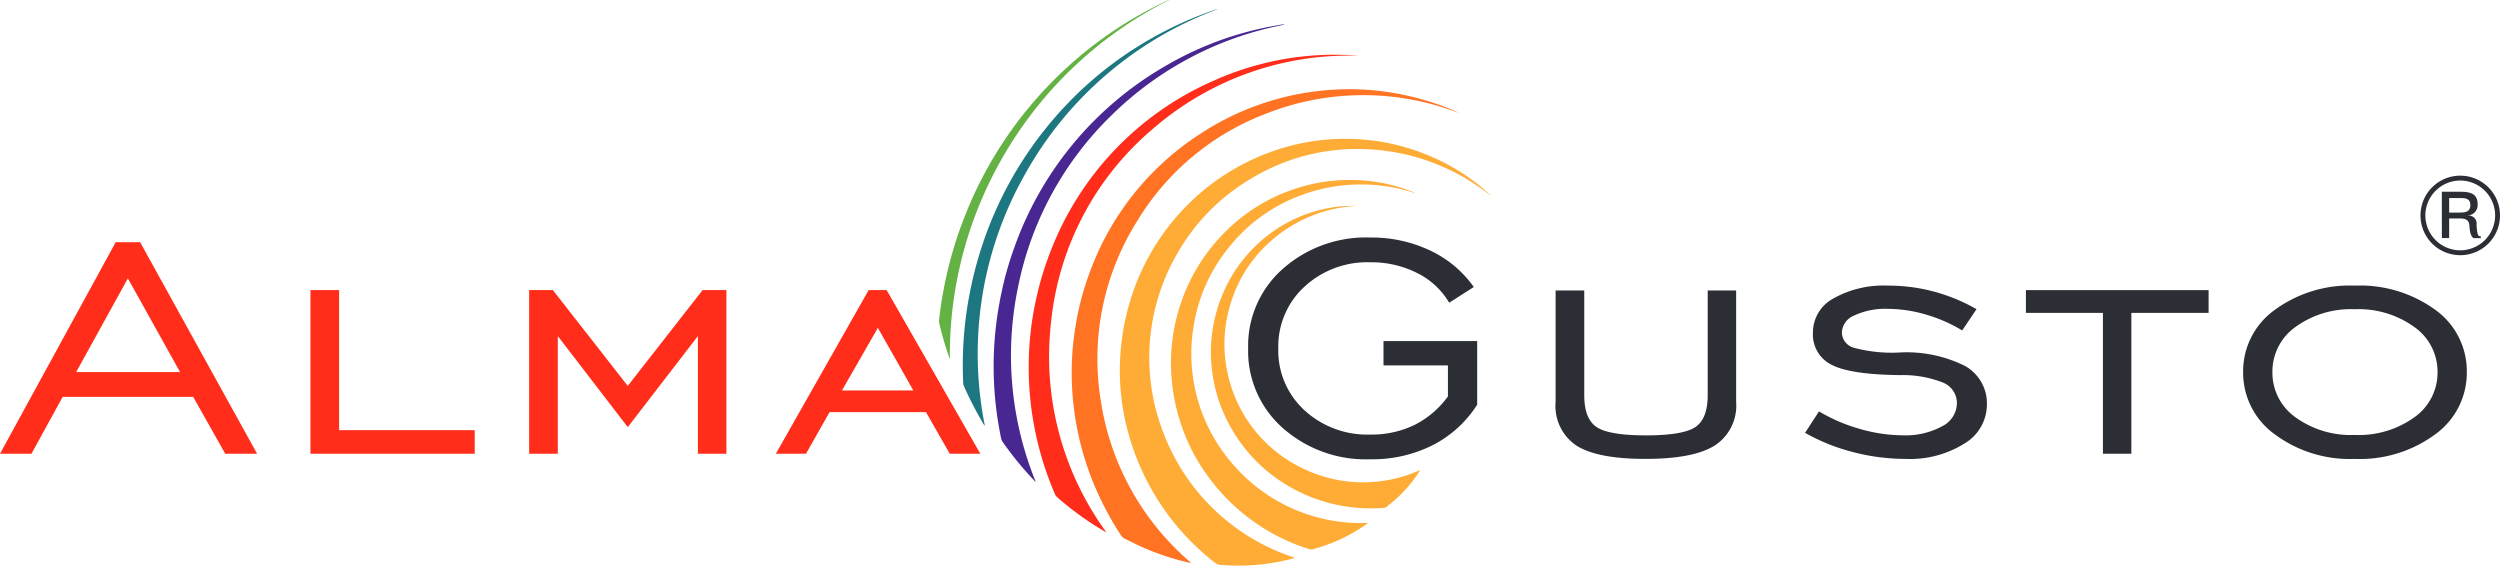 <svg xmlns="http://www.w3.org/2000/svg" xmlns:xlink="http://www.w3.org/1999/xlink" width="241.618" height="54.667" viewBox="0 0 241.618 54.667">
  <defs>
    <clipPath id="clip-path">
      <path id="Pfad_21" data-name="Pfad 21" d="M0-17.478H241.618V-72.145H0Z" transform="translate(0 72.145)" fill="none"/>
    </clipPath>
  </defs>
  <g id="Gruppe_23" data-name="Gruppe 23" transform="translate(0 72.145)">
    <g id="Gruppe_13" data-name="Gruppe 13" transform="translate(0 -72.145)" clip-path="url(#clip-path)">
      <g id="Gruppe_2" data-name="Gruppe 2" transform="translate(108.231 13.414)">
        <path id="Pfad_10" data-name="Pfad 10" d="M-5.409-12.946c-.074.028-.114.048-.157.061a20.11,20.11,0,0,1-6.246.677c-.221-.011-.441-.036-.662-.03a1.054,1.054,0,0,1-.711-.268,23.746,23.746,0,0,1-8.224-12.149,22.5,22.5,0,0,1-.887-7.571,22.744,22.744,0,0,1,.793-4.937,22.143,22.143,0,0,1,4.514-8.577A21.8,21.8,0,0,1-9.3-51.531a21.1,21.1,0,0,1,9.105-1.9,20.4,20.4,0,0,1,5.38.793,20.779,20.779,0,0,1,4.588,1.916,19.1,19.1,0,0,1,3.674,2.693.225.225,0,0,1,.058.083A20.517,20.517,0,0,0,.52-52.448,19.621,19.621,0,0,0-9.494-49.676a19.764,19.764,0,0,0-7.326,7.405A20.046,20.046,0,0,0-18.073-24.91,20.189,20.189,0,0,0-5.409-12.946" transform="translate(22.325 53.437)" fill="#ffac36"/>
      </g>
      <g id="Gruppe_3" data-name="Gruppe 3" transform="translate(103.581 8.621)">
        <path id="Pfad_11" data-name="Pfad 11" d="M-11.989-.746a25.588,25.588,0,0,0-18.867.087A24.819,24.819,0,0,0-43.109,9.573,25.025,25.025,0,0,0-46.675,27.06,25.58,25.58,0,0,0-37.946,42.7a1.818,1.818,0,0,1-.183-.019,24.584,24.584,0,0,1-4.366-1.424c-.626-.271-1.231-.59-1.85-.879a.944.944,0,0,1-.4-.362,30.389,30.389,0,0,1-2.213-4.027,28.259,28.259,0,0,1-2.534-11.929,27.48,27.48,0,0,1,.4-4.422A26.51,26.51,0,0,1-47.851,14.9,26.886,26.886,0,0,1-36.932,1.145a26.255,26.255,0,0,1,13.9-4.221,25.222,25.222,0,0,1,4.994.421,26.112,26.112,0,0,1,4.052,1.081,13.967,13.967,0,0,1,1.994.828" transform="translate(49.489 3.081)" fill="#ff7323"/>
      </g>
      <g id="Gruppe_4" data-name="Gruppe 4" transform="translate(99.417 5.293)">
        <path id="Pfad_12" data-name="Pfad 12" d="M-10.161-.029a28.925,28.925,0,0,0-19.812,7.1,28.134,28.134,0,0,0-9.8,18.625,28.815,28.815,0,0,0,5.354,20.354c-.107-.064-.216-.126-.324-.189a28.66,28.66,0,0,1-4.471-3.248.721.721,0,0,1-.174-.246,30.9,30.9,0,0,1-2.44-14.9,29.8,29.8,0,0,1,.7-4.384,28.866,28.866,0,0,1,1.232-4.02A29.554,29.554,0,0,1-23.994,2.354,28.552,28.552,0,0,1-11.6-.115c.457.009.915.043,1.375.067a.309.309,0,0,1,.065.019" transform="translate(41.942 0.121)" fill="#ff2d19"/>
      </g>
      <g id="Gruppe_5" data-name="Gruppe 5" transform="translate(96.03 2.353)">
        <path id="Pfad_13" data-name="Pfad 13" d="M-8.969-.014a32.461,32.461,0,0,0-16.7,8.79,31.778,31.778,0,0,0-9,16.6,32.364,32.364,0,0,0,1.719,18.789,1.275,1.275,0,0,1-.114-.1,31.763,31.763,0,0,1-3.061-3.734,1.07,1.07,0,0,1-.177-.4,33.8,33.8,0,0,1-.633-9.351,34.69,34.69,0,0,1,.683-4.754,31.134,31.134,0,0,1,1.212-4.263A32.935,32.935,0,0,1-20.253,3.872,31.776,31.776,0,0,1-10.248.153c.352-.067.706-.128,1.062-.19.067-.011.134-.013.2-.02.006.014.011.029.016.043" transform="translate(37.023 0.057)" fill="#492792"/>
      </g>
      <g id="Gruppe_6" data-name="Gruppe 6" transform="translate(93.05 0.892)">
        <path id="Pfad_14" data-name="Pfad 14" d="M-7.858-.006A35.31,35.31,0,0,0-26.466,16,35.224,35.224,0,0,0-30.3,40.245a1.555,1.555,0,0,1-.1-.125,34.025,34.025,0,0,1-1.94-3.746.724.724,0,0,1-.056-.269,36.173,36.173,0,0,1,.244-6.267,37.321,37.321,0,0,1,1.713-7.4A35.918,35.918,0,0,1-24.429,11.51,35.464,35.464,0,0,1-13.2,2.245,35.522,35.522,0,0,1-8.077.034c.066-.022.133-.039.2-.058,0,0,.01.01.019.018" transform="translate(32.438 0.024)" fill="#1d7781"/>
      </g>
      <g id="Gruppe_7" data-name="Gruppe 7" transform="translate(90.757 0)">
        <path id="Pfad_15" data-name="Pfad 15" d="M-.334-11.1c-.027-.07-.053-.141-.077-.211a32.9,32.9,0,0,1-.935-3.2,1.3,1.3,0,0,1-.023-.433A38.93,38.93,0,0,1-.294-20.659a37.328,37.328,0,0,1,1.4-4.246A38.366,38.366,0,0,1,9.753-38.111,38.075,38.075,0,0,1,20.7-45.762a.516.516,0,0,1,.173-.051A38.263,38.263,0,0,0,5.3-31.5,38.261,38.261,0,0,0-.334-11.1" transform="translate(1.378 45.813)" fill="#64b244"/>
      </g>
      <g id="Gruppe_8" data-name="Gruppe 8" transform="translate(113.173 17.397)">
        <path id="Pfad_16" data-name="Pfad 16" d="M-6.086-10.6c-.047.042-.072.067-.1.089a16.278,16.278,0,0,1-4.555,2.257c-.17.053-.344.1-.511.162a.857.857,0,0,1-.615-.006,19.207,19.207,0,0,1-9.63-6.933,18.187,18.187,0,0,1-2.785-5.5,18.558,18.558,0,0,1-.775-3.971,17.929,17.929,0,0,1,1.039-7.771A17.638,17.638,0,0,1-19.8-38.815,17.081,17.081,0,0,1-13.412-42.8a16.531,16.531,0,0,1,4.305-.9,16.808,16.808,0,0,1,4.017.175A15.476,15.476,0,0,1-1.546-42.5a.177.177,0,0,1,.067.047,16.6,16.6,0,0,0-11.117.2,15.862,15.862,0,0,0-6.83,4.9,15.966,15.966,0,0,0-3.5,7.666,16.213,16.213,0,0,0,3.887,13.533A16.327,16.327,0,0,0-6.086-10.6" transform="translate(25.124 43.743)" fill="#ffac36"/>
      </g>
      <g id="Gruppe_9" data-name="Gruppe 9" transform="translate(117.033 19.894)">
        <path id="Pfad_17" data-name="Pfad 17" d="M-6.465-8.163a.763.763,0,0,1-.05.1,13.251,13.251,0,0,1-2.755,3.1c-.111.092-.232.179-.337.279a.69.69,0,0,1-.468.184,15.685,15.685,0,0,1-9.413-2.294A14.844,14.844,0,0,1-23.279-10.1a15.258,15.258,0,0,1-1.8-2.767,14.641,14.641,0,0,1-1.6-6.2,14.41,14.41,0,0,1,1.191-6.243,13.968,13.968,0,0,1,3.611-4.972,13.443,13.443,0,0,1,2.983-2,13.659,13.659,0,0,1,3.095-1.1,12.589,12.589,0,0,1,2.995-.313.15.15,0,0,1,.065.014,13.553,13.553,0,0,0-8.35,3.561,12.953,12.953,0,0,0-3.669,5.8,13.072,13.072,0,0,0-.3,6.873A13.236,13.236,0,0,0-17.968-8.4a13.329,13.329,0,0,0,11.5.236" transform="translate(26.686 33.697)" fill="#ffac36"/>
      </g>
      <g id="Gruppe_10" data-name="Gruppe 10" transform="translate(120.63 22.96)">
        <path id="Pfad_18" data-name="Pfad 18" d="M-6.173-4.909v-3H-12.4v-2.352h9.055v6.149A11.087,11.087,0,0,1-7.651-.195a13.029,13.029,0,0,1-6.026,1.361,12.12,12.12,0,0,1-8.465-3.028,9.914,9.914,0,0,1-3.339-7.677,9.918,9.918,0,0,1,3.349-7.7,12.125,12.125,0,0,1,8.455-3.029A13.232,13.232,0,0,1-7.91-19.022a10.815,10.815,0,0,1,4.238,3.537l-2.377,1.519a7.407,7.407,0,0,0-3.1-2.871,9.792,9.792,0,0,0-4.527-1.037,8.949,8.949,0,0,0-6.367,2.362,7.83,7.83,0,0,0-2.523,5.973,7.8,7.8,0,0,0,2.523,5.963,8.968,8.968,0,0,0,6.367,2.352,9.493,9.493,0,0,0,4.268-.926,9,9,0,0,0,3.236-2.76" transform="translate(25.481 20.263)" fill="#2b2e34"/>
      </g>
      <g id="Gruppe_11" data-name="Gruppe 11" transform="translate(150.344 28.072)">
        <path id="Pfad_19" data-name="Pfad 19" d="M0,0H2.77V10.131q0,2.278,1.2,3.075t4.755.8q3.576,0,4.775-.8t1.2-3.075V0h2.749V10.779a4.593,4.593,0,0,1-2.057,4.2q-2.057,1.3-6.708,1.3Q4.052,16.28,2.026,15A4.608,4.608,0,0,1,0,10.779Z" fill="#2b2e34"/>
      </g>
      <g id="Gruppe_12" data-name="Gruppe 12" transform="translate(174.456 27.609)">
        <path id="Pfad_20" data-name="Pfad 20" d="M0-4.548,1.344-6.622a16.328,16.328,0,0,0,3.969,1.7,15.028,15.028,0,0,0,4.113.611,7.377,7.377,0,0,0,3.8-.862,2.538,2.538,0,0,0,1.447-2.213,2.132,2.132,0,0,0-1.323-2.01,10.537,10.537,0,0,0-4.176-.731q-4.817-.056-6.615-1a3.263,3.263,0,0,1-1.8-3.13,3.739,3.739,0,0,1,1.974-3.278,9.878,9.878,0,0,1,5.3-1.241,16.957,16.957,0,0,1,4.413.574,17.473,17.473,0,0,1,4.124,1.7l-1.385,2.056a14.635,14.635,0,0,0-3.555-1.546A13.168,13.168,0,0,0,8-16.531a7.054,7.054,0,0,0-3.225.63,1.871,1.871,0,0,0-1.219,1.648,1.566,1.566,0,0,0,1.23,1.5,14.113,14.113,0,0,0,4.269.444,12.684,12.684,0,0,1,6.367,1.278,4.145,4.145,0,0,1,2.15,3.8A4.382,4.382,0,0,1,15.39-3.51,9.869,9.869,0,0,1,9.737-2.029a20.18,20.18,0,0,1-5.1-.658A18.87,18.87,0,0,1,0-4.548" transform="translate(0 18.772)" fill="#2b2e34"/>
      </g>
    </g>
    <g id="Gruppe_14" data-name="Gruppe 14" transform="translate(195.799 -44.11)">
      <path id="Pfad_22" data-name="Pfad 22" d="M-2.379-5.057V-18.67H-9.821v-2.2H7.834v2.2H.37V-5.057Z" transform="translate(9.821 20.874)" fill="#2b2e34"/>
    </g>
    <g id="Gruppe_16" data-name="Gruppe 16" transform="translate(0 -72.145)" clip-path="url(#clip-path)">
      <g id="Gruppe_15" data-name="Gruppe 15" transform="translate(216.79 27.609)">
        <path id="Pfad_23" data-name="Pfad 23" d="M-3.45-5.353A12.165,12.165,0,0,1-11.2-7.742a7.338,7.338,0,0,1-3.039-6,7.289,7.289,0,0,1,3.029-5.992A12.253,12.253,0,0,1-3.45-22.1a12.356,12.356,0,0,1,7.8,2.352,7.283,7.283,0,0,1,3.029,6,7.329,7.329,0,0,1-3.039,6.01A12.262,12.262,0,0,1-3.45-5.353m0-2.315A9.212,9.212,0,0,0,2.318-9.381,5.274,5.274,0,0,0,4.55-13.743,5.276,5.276,0,0,0,2.307-18.1,9.187,9.187,0,0,0-3.45-19.818,9.131,9.131,0,0,0-9.187-18.1a5.284,5.284,0,0,0-2.222,4.362A5.282,5.282,0,0,0-9.187-9.381,9.131,9.131,0,0,0-3.45-7.668" transform="translate(14.241 22.096)" fill="#2b2e34"/>
      </g>
    </g>
    <g id="Gruppe_17" data-name="Gruppe 17" transform="translate(0 -48.74)">
      <path id="Pfad_25" data-name="Pfad 25" d="M-3.575,0-14.759,20.448h3.039l3.019-5.5H3.909l3.1,5.5h3.079L-1.219,0ZM-2.4,3.5l5.044,9.057H-7.4Z" transform="translate(14.759)" fill="#ff2d19"/>
    </g>
    <g id="Gruppe_18" data-name="Gruppe 18" transform="translate(30.004 -44.11)">
      <path id="Pfad_26" data-name="Pfad 26" d="M0-5.057V-20.874H2.77V-7.335H15.876v2.278Z" transform="translate(0 20.874)" fill="#ff2d19"/>
    </g>
    <g id="Gruppe_19" data-name="Gruppe 19" transform="translate(51.14 -44.11)">
      <path id="Pfad_27" data-name="Pfad 27" d="M0-5.057V-20.874H2.294l7.236,9.26,7.235-9.26h2.3V-5.057H16.31V-16.429l-6.78,8.8-6.76-8.8V-5.057Z" transform="translate(0 20.874)" fill="#ff2d19"/>
    </g>
    <g id="Gruppe_20" data-name="Gruppe 20" transform="translate(74.983 -44.11)">
      <path id="Pfad_28" data-name="Pfad 28" d="M0-5.057,8.972-20.874h1.737L19.763-5.057H16.807L14.512-9.076H5.189L2.915-5.057Zm6.388-6.112h6.9L9.86-17.225Z" transform="translate(0 20.874)" fill="#ff2d19"/>
    </g>
    <g id="Gruppe_22" data-name="Gruppe 22" transform="translate(0 -72.145)" clip-path="url(#clip-path)">
      <g id="Gruppe_21" data-name="Gruppe 21" transform="translate(233.934 16.979)">
        <path id="Pfad_29" data-name="Pfad 29" d="M-1.228,0A3.838,3.838,0,0,1,2.614,3.843,3.838,3.838,0,0,1-1.228,7.684,3.838,3.838,0,0,1-5.07,3.843,3.838,3.838,0,0,1-1.228,0m0,7.213a3.376,3.376,0,0,0,3.372-3.37A3.376,3.376,0,0,0-1.228.471,3.375,3.375,0,0,0-4.6,3.843a3.375,3.375,0,0,0,3.37,3.37m-1.78-5.66h1.741c.847,0,1.717.094,1.717,1.176a1,1,0,0,1-.94,1.114v.015a.762.762,0,0,1,.839.878c.039.627.079,1.113.321,1.113H.756v.188H.05c-.352-.3-.352-.8-.4-1.285-.063-.58-.533-.62-1.027-.62H-2.3v1.9h-.705ZM-2.3,3.567h.91c.557,0,1.137-.016,1.137-.714,0-.643-.463-.689-.98-.689H-2.3Z" transform="translate(5.07)" fill="#2b2e34"/>
      </g>
    </g>
  </g>
</svg>
